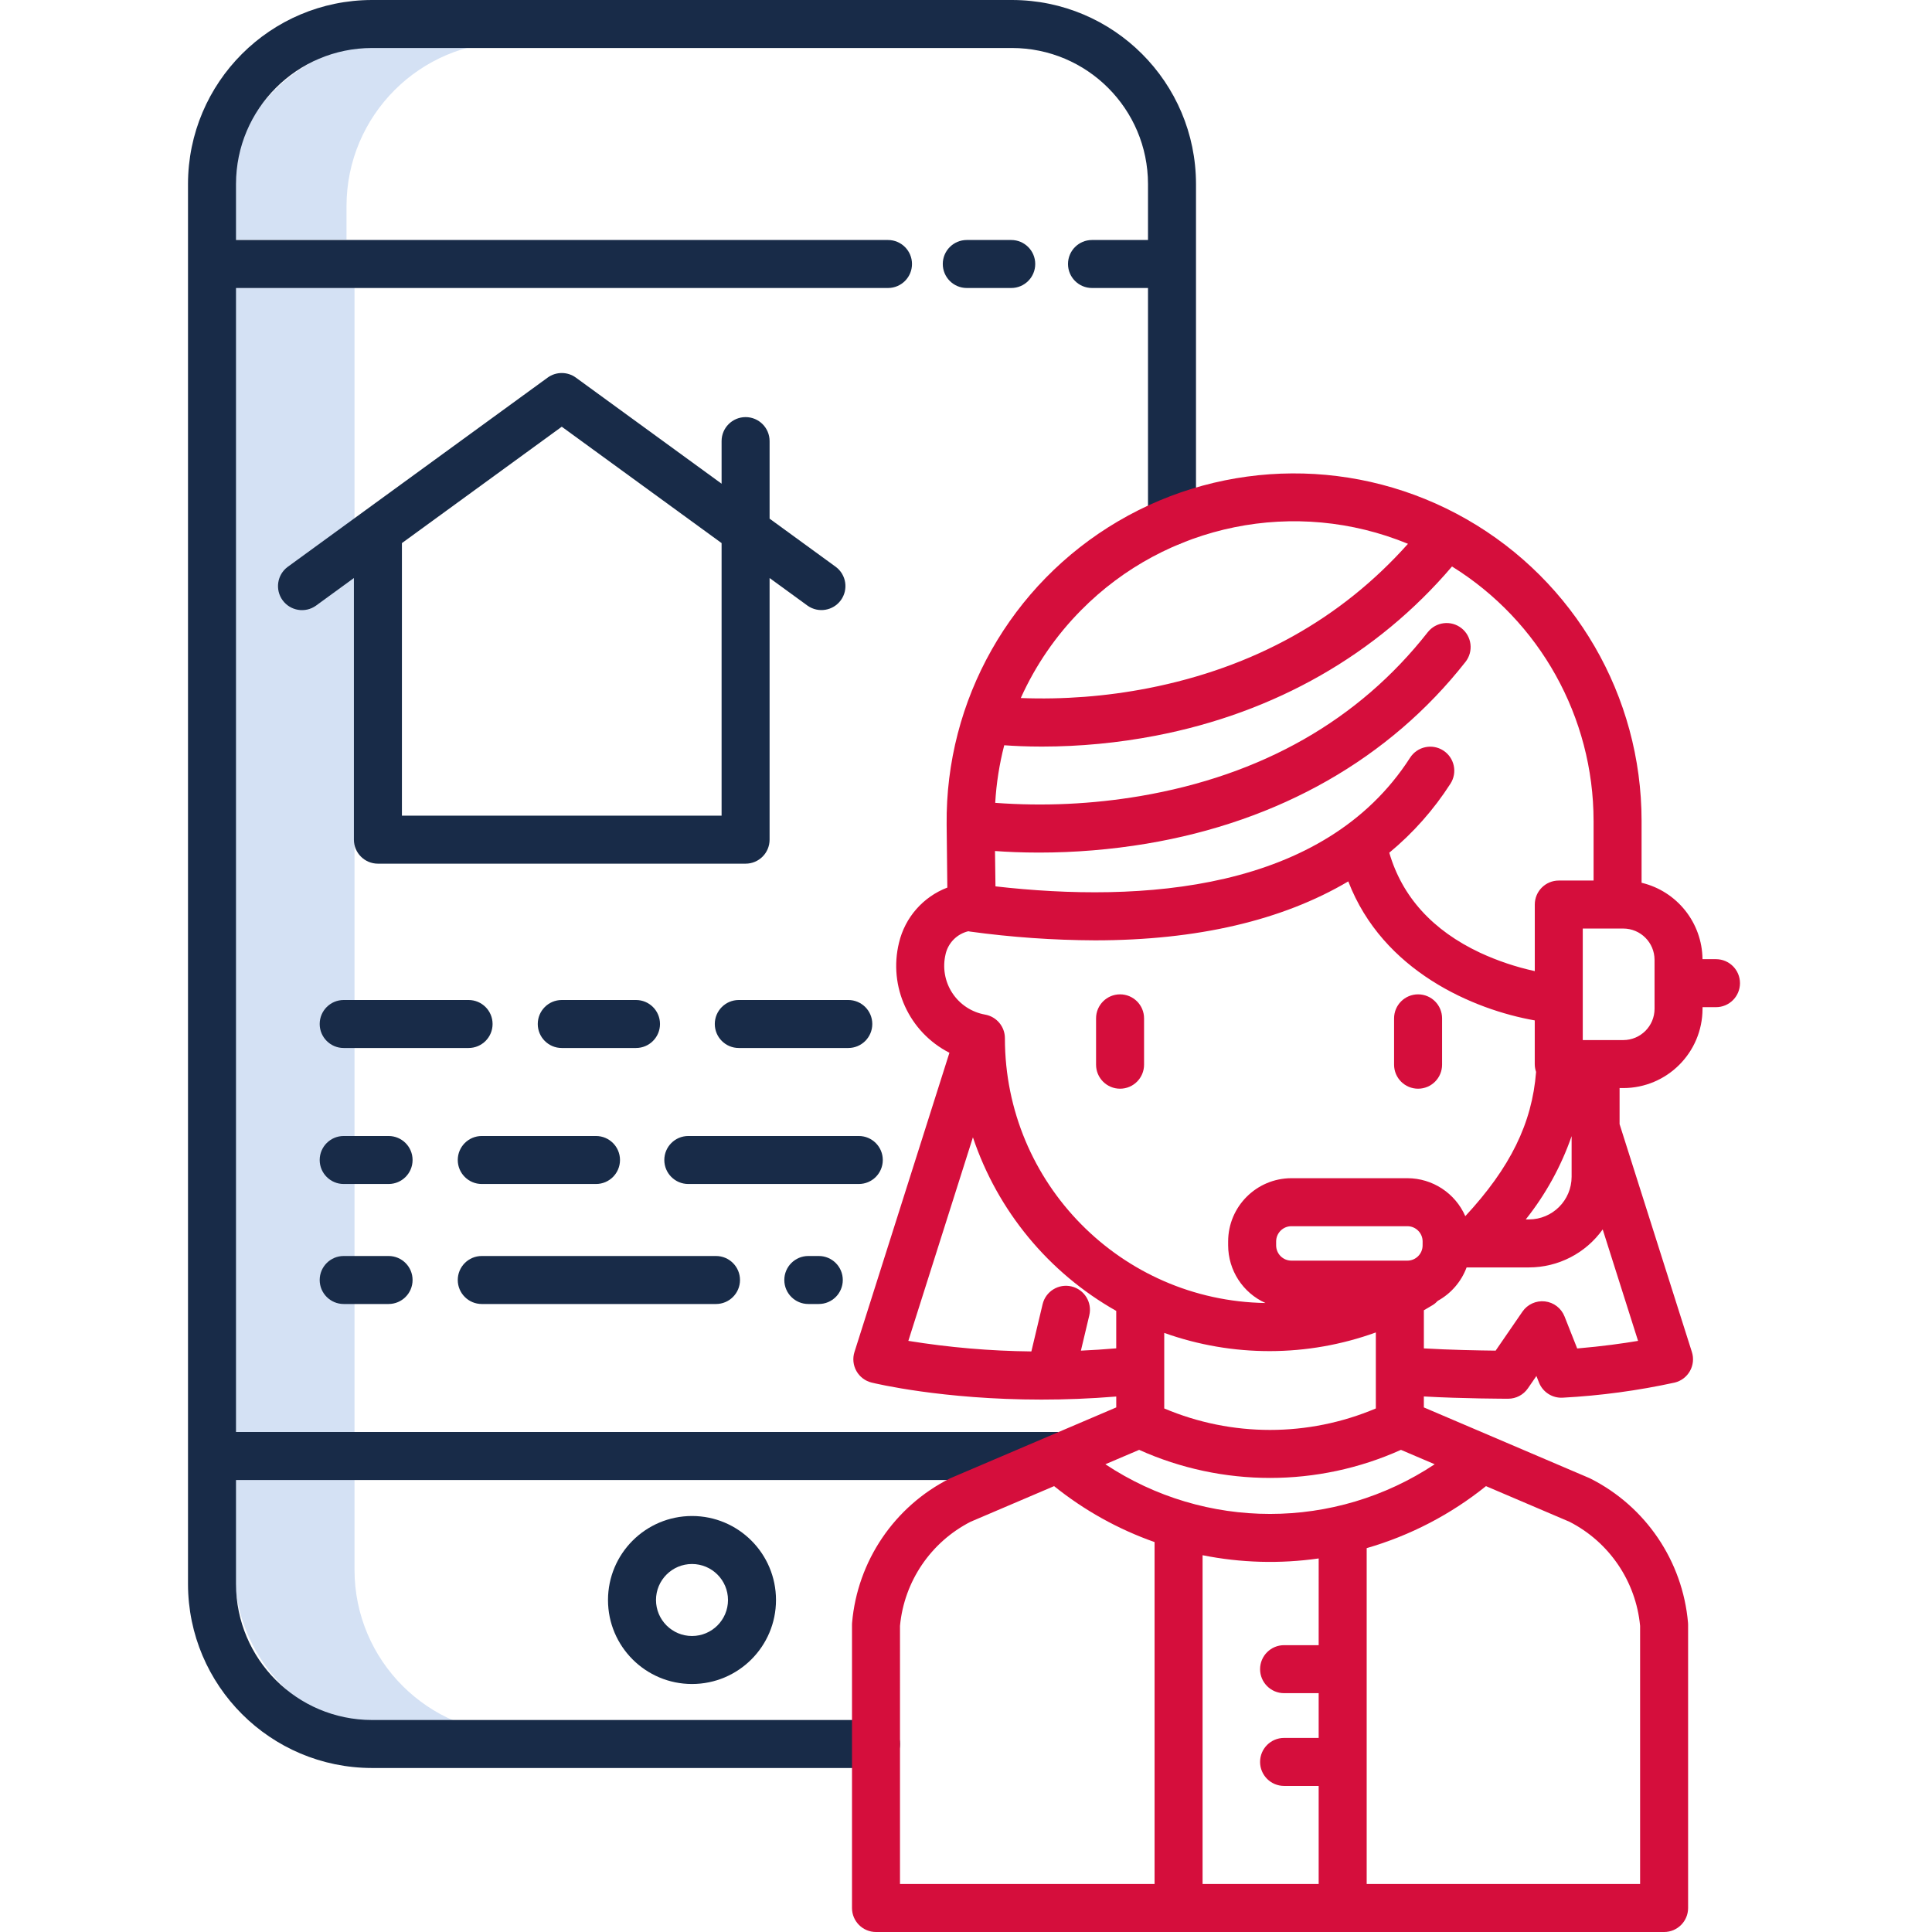 <svg height="300" viewBox="-47 0 483 483" width="300" xmlns="http://www.w3.org/2000/svg" version="1.1" xmlns:xlink="http://www.w3.org/1999/xlink" xmlns:svgjs="http://svgjs.dev/svgjs"><g transform="matrix(1,0,0,1,0,0)"><path d="m80.629 10.5h-30c-22.633.027-40.973 18.367-41 41v8.398h30v-8.398c.027-22.633 18.367-40.973 41-41zm0 0" fill="#d4e1f4ff" stroke="none"/><path d="m11.629 71.898h30v286.602h-30zm0 0" fill="#d4e1f4ff" stroke="none"/><path d="m41.629 392.5v-23h-30v23c.027 22.633 18.367 40.973 41 41h30c-22.633-.027-40.973-18.367-41-41zm0 0" fill="#d4e1f4ff" stroke="none"/><g fill="#0635c9"><path d="m206 0h-160c-25.395.027-45.973 20.605-46 46v350c.027 25.395 20.605 45.973 46 46h126c3.312 0 6-2.688 6-6s-2.688-6-6-6h-126c-18.77-.02-33.98-15.23-34-34v-26h205.562v-12h-205.562v-286h163c3.312 0 6-2.688 6-6s-2.688-6-6-6h-163v-14c.02-18.77 15.23-33.98 34-34h160c18.77.02 33.98 15.23 34 34v14h-14c-3.312 0-6 2.688-6 6s2.688 6 6 6h14v58.277c0 3.312 2.688 6 6 6s6-2.688 6-6v-84.277c-.027-25.395-20.605-45.973-46-46zm0 0" fill="#182b48ff" stroke="none"/><path d="m194.695 60c-3.316 0-6 2.688-6 6s2.684 6 6 6h11.113c3.316 0 6-2.688 6-6s-2.684-6-6-6zm0 0" fill="#182b48ff" stroke="none"/><path d="m105 400c0 11.598 9.402 21 21 21s21-9.402 21-21-9.402-21-21-21c-11.594.012-20.988 9.406-21 21zm30 0c0 4.969-4.031 9-9 9s-9-4.031-9-9 4.031-9 9-9c4.969.004 8.996 4.031 9 9zm0 0" fill="#182b48ff" stroke="none"/><path d="m76.145 256c0-3.312-2.684-6-6-6h-31.223c-3.312 0-6 2.688-6 6s2.688 6 6 6h31.223c3.316 0 6-2.688 6-6zm0 0" fill="#182b48ff" stroke="none"/><path d="m118 256c0-3.312-2.688-6-6-6h-18.559c-3.312 0-6 2.688-6 6s2.688 6 6 6h18.559c3.312 0 6-2.688 6-6zm0 0" fill="#182b48ff" stroke="none"/><path d="m131.699 256c0 3.312 2.688 6 6 6h27.375c3.312 0 6-2.688 6-6s-2.688-6-6-6h-27.375c-3.312 0-6 2.688-6 6zm0 0" fill="#182b48ff" stroke="none"/><path d="m50.145 284h-11.223c-3.312 0-6 2.688-6 6s2.688 6 6 6h11.223c3.316 0 6-2.688 6-6s-2.684-6-6-6zm0 0" fill="#182b48ff" stroke="none"/><path d="m73.441 284c-3.312 0-6 2.688-6 6s2.688 6 6 6h28.559c3.312 0 6-2.688 6-6s-2.688-6-6-6zm0 0" fill="#182b48ff" stroke="none"/><path d="m173.699 290c0-3.312-2.684-6-6-6h-42.621c-3.316 0-6 2.688-6 6s2.684 6 6 6h42.621c3.316 0 6-2.688 6-6zm0 0" fill="#182b48ff" stroke="none"/><path d="m50.145 314h-11.223c-3.312 0-6 2.688-6 6s2.688 6 6 6h11.223c3.316 0 6-2.688 6-6s-2.684-6-6-6zm0 0" fill="#182b48ff" stroke="none"/><path d="m73.441 326h58.559c3.312 0 6-2.688 6-6s-2.688-6-6-6h-58.559c-3.312 0-6 2.688-6 6s2.688 6 6 6zm0 0" fill="#182b48ff" stroke="none"/><path d="m155.078 314c-3.316 0-6 2.688-6 6s2.684 6 6 6h2.621c3.316 0 6-2.688 6-6s-2.684-6-6-6zm0 0" fill="#182b48ff" stroke="none"/><path d="m139.398 104.277c-3.312 0-6 2.688-6 6v10.652l-36.426-26.523c-2.105-1.531-4.961-1.531-7.066 0l-65 47.324c-2.629 1.965-3.188 5.68-1.254 8.336 1.934 2.652 5.641 3.262 8.32 1.363l9.504-6.922v65.41c0 3.312 2.688 6 6 6h91.922c3.316 0 6-2.688 6-6v-65.41l9.508 6.922c2.68 1.883 6.375 1.27 8.305-1.375 1.926-2.648 1.375-6.355-1.242-8.324l-16.57-12.066v-19.387c0-3.312-2.684-6-6-6zm-6 99.641h-79.918v-68.145l39.961-29.094 39.957 29.094zm0 0" fill="#182b48ff" stroke="none"/></g><path d="m382 239.793h-3.375c-.09-9.109-6.371-16.988-15.23-19.102v-15.5c-.012-31.145-16.691-59.898-43.723-75.367-27.027-15.469-60.27-15.285-87.129.48-26.855 15.77-43.219 44.707-42.883 75.848l.172 15.742c-6.059 2.312-10.582 7.473-12.082 13.785-2.691 10.984 2.531 22.375 12.605 27.512l-23.738 74.809c-.504 1.582-.328 3.301.484 4.75s2.188 2.496 3.801 2.891c.91.223 17.66 4.254 42.484 4.254 5.816 0 12.074-.223 18.676-.766v2.723l-41.293 17.625c-.109.047-.219.098-.328.152-13.84 6.977-23.082 20.625-24.422 36.07-.012.164-.02.332-.02.5v70.801c0 3.312 2.688 6 6 6h197.027c3.312 0 6-2.688 6-6v-70.801c0-.164-.008-.332-.02-.5-1.34-15.445-10.582-29.094-24.426-36.07-.105-.055-.215-.105-.328-.152l-41.289-17.625v-2.738c9.699.551 20.5.566 21.074.566 1.977 0 3.828-.973 4.945-2.602l2.121-3.082.648 1.641c.957 2.418 3.367 3.945 5.965 3.781 9.41-.504 18.766-1.766 27.973-3.777 1.613-.395 2.988-1.441 3.801-2.891.812-1.445.988-3.168.484-4.75l-18.078-56.965v-9.016h.91c10.945-.012 19.812-8.879 19.828-19.82v-.406h3.363c3.312 0 6-2.684 6-6 0-3.312-2.688-6-6-6zm-30.605-34.605v14.949h-8.699c-3.316 0-6 2.684-6 6v16.641c-4.715-1.027-9.305-2.57-13.684-4.598-11.871-5.578-19.48-13.988-22.691-25 5.961-4.93 11.121-10.754 15.297-17.266 1.793-2.785.984-6.5-1.805-8.293-2.789-1.789-6.504-.98-8.293 1.809-21.551 33.547-67.285 36.316-103.652 32.16l-.117-8.836c2.91.215 6.621.391 10.98.391 9 0 17.988-.742 26.867-2.219 33.203-5.551 60.793-21.273 79.781-45.461 2.047-2.605 1.59-6.379-1.016-8.426-2.605-2.043-6.379-1.59-8.426 1.016-17.273 22.008-41.477 35.793-71.938 40.973-11.953 2.016-24.105 2.582-36.195 1.684.281-4.859 1.039-9.684 2.254-14.398 2.395.176 5.59.332 9.449.332 9.523-.008 19.02-.918 28.371-2.715 29.895-5.75 55.41-20.34 74.125-42.309 21.988 13.648 35.371 37.684 35.391 63.566zm-5.492 78.859v10.145c-.004 5.887-4.777 10.656-10.664 10.664h-.801c4.969-6.242 8.844-13.277 11.461-20.809zm-122.613-131.508c21.348-21.598 53.625-28.148 81.703-16.586-16.758 18.789-38.566 30.938-64.969 36.102-10.477 2.043-21.16 2.867-31.828 2.453 3.676-8.168 8.789-15.609 15.094-21.969zm-33.891 85.984c.656-2.824 2.855-5.039 5.68-5.711.141.031.281.062.426.082 10.344 1.418 20.773 2.148 31.211 2.191 25.562 0 46.855-4.973 63.355-14.738 8.633 22.492 31.371 32.074 46.617 34.754v10.918c0 .668.113 1.328.332 1.961-1 12.867-6.465 23.949-17.695 36.062-2.516-5.758-8.199-9.484-14.484-9.492h-28.988c-8.73.012-15.805 7.086-15.816 15.812v.984c.012 6.219 3.66 11.855 9.332 14.406-36.109-.562-65.098-29.973-65.141-66.086v-.109c0-2.914-2.094-5.406-4.965-5.91-3.367-.598-6.336-2.562-8.203-5.426-1.867-2.867-2.465-6.375-1.656-9.699zm107.562 113.59c-16.91 7.16-35.996 7.16-52.902 0v-18.887c17.113 6.109 35.816 6.07 52.902-.117zm11.691-40.766c0 2.105-1.707 3.812-3.812 3.812h-28.988c-2.105 0-3.812-1.707-3.816-3.812v-.984c.004-2.105 1.711-3.809 3.816-3.812h28.992c2.105.004 3.812 1.707 3.812 3.812zm-85.426 26.316 2.098-8.828c.77-3.223-1.223-6.457-4.445-7.227-3.227-.766-6.461 1.227-7.227 4.449l-2.809 11.801c-10.305-.109-20.586-.992-30.758-2.641l16.145-50.887c6.172 18.395 18.934 33.852 35.828 43.395v9.359c-3.012.258-5.957.449-8.828.578zm14.559 24.801c20.812 9.359 44.641 9.359 65.453 0l8.438 3.598c-24.949 16.559-57.387 16.559-82.336 0zm44.883 48.828h-8.648c-3.312 0-6 2.688-6 6s2.688 6 6 6h8.648v11.188h-8.648c-3.312 0-6 2.688-6 6s2.688 6 6 6h8.648v24.52h-29.023v-82.195c9.559 1.918 19.375 2.188 29.027.805zm-104.668-4.832c1.047-11.121 7.707-20.938 17.656-26.023l20.871-8.906c7.52 6.051 16.016 10.781 25.117 13.988v85.48h-63.645zm185.027 0v64.539h-68.355v-83.965c10.867-3.141 21.008-8.41 29.824-15.5l20.875 8.906c9.949 5.086 16.605 14.898 17.656 26.02zm-15.727-69.344-3.168-8.012c-.816-2.059-2.699-3.504-4.902-3.754s-4.367.734-5.621 2.562l-6.699 9.746c-4.078-.043-11.43-.176-17.941-.562v-9.527c.734-.422 1.469-.848 2.191-1.293.477-.293.906-.652 1.285-1.066 3.324-1.836 5.879-4.797 7.207-8.355h15.59c7.32-.004 14.184-3.543 18.434-9.5l8.84 27.863c-3.703.625-8.891 1.359-15.215 1.898zm19.34-84.918c-.004 4.316-3.504 7.816-7.82 7.82h-10.129v-27.883h10.121c4.32.004 7.816 3.5 7.824 7.816zm0 0" fill="#d50e3cff" stroke="none"/><path d="m233.016 272.176c3.312 0 6-2.688 6-6v-11.59c0-3.316-2.688-6-6-6s-6 2.684-6 6v11.59c0 3.312 2.688 6 6 6zm0 0" fill="#d50e3cff" stroke="none"/><path d="m307.52 272.176c3.316 0 6-2.688 6-6v-11.59c0-3.316-2.684-6-6-6-3.312 0-6 2.684-6 6v11.59c0 3.312 2.688 6 6 6zm0 0" fill="#d50e3cff" stroke="none"/></g></svg>